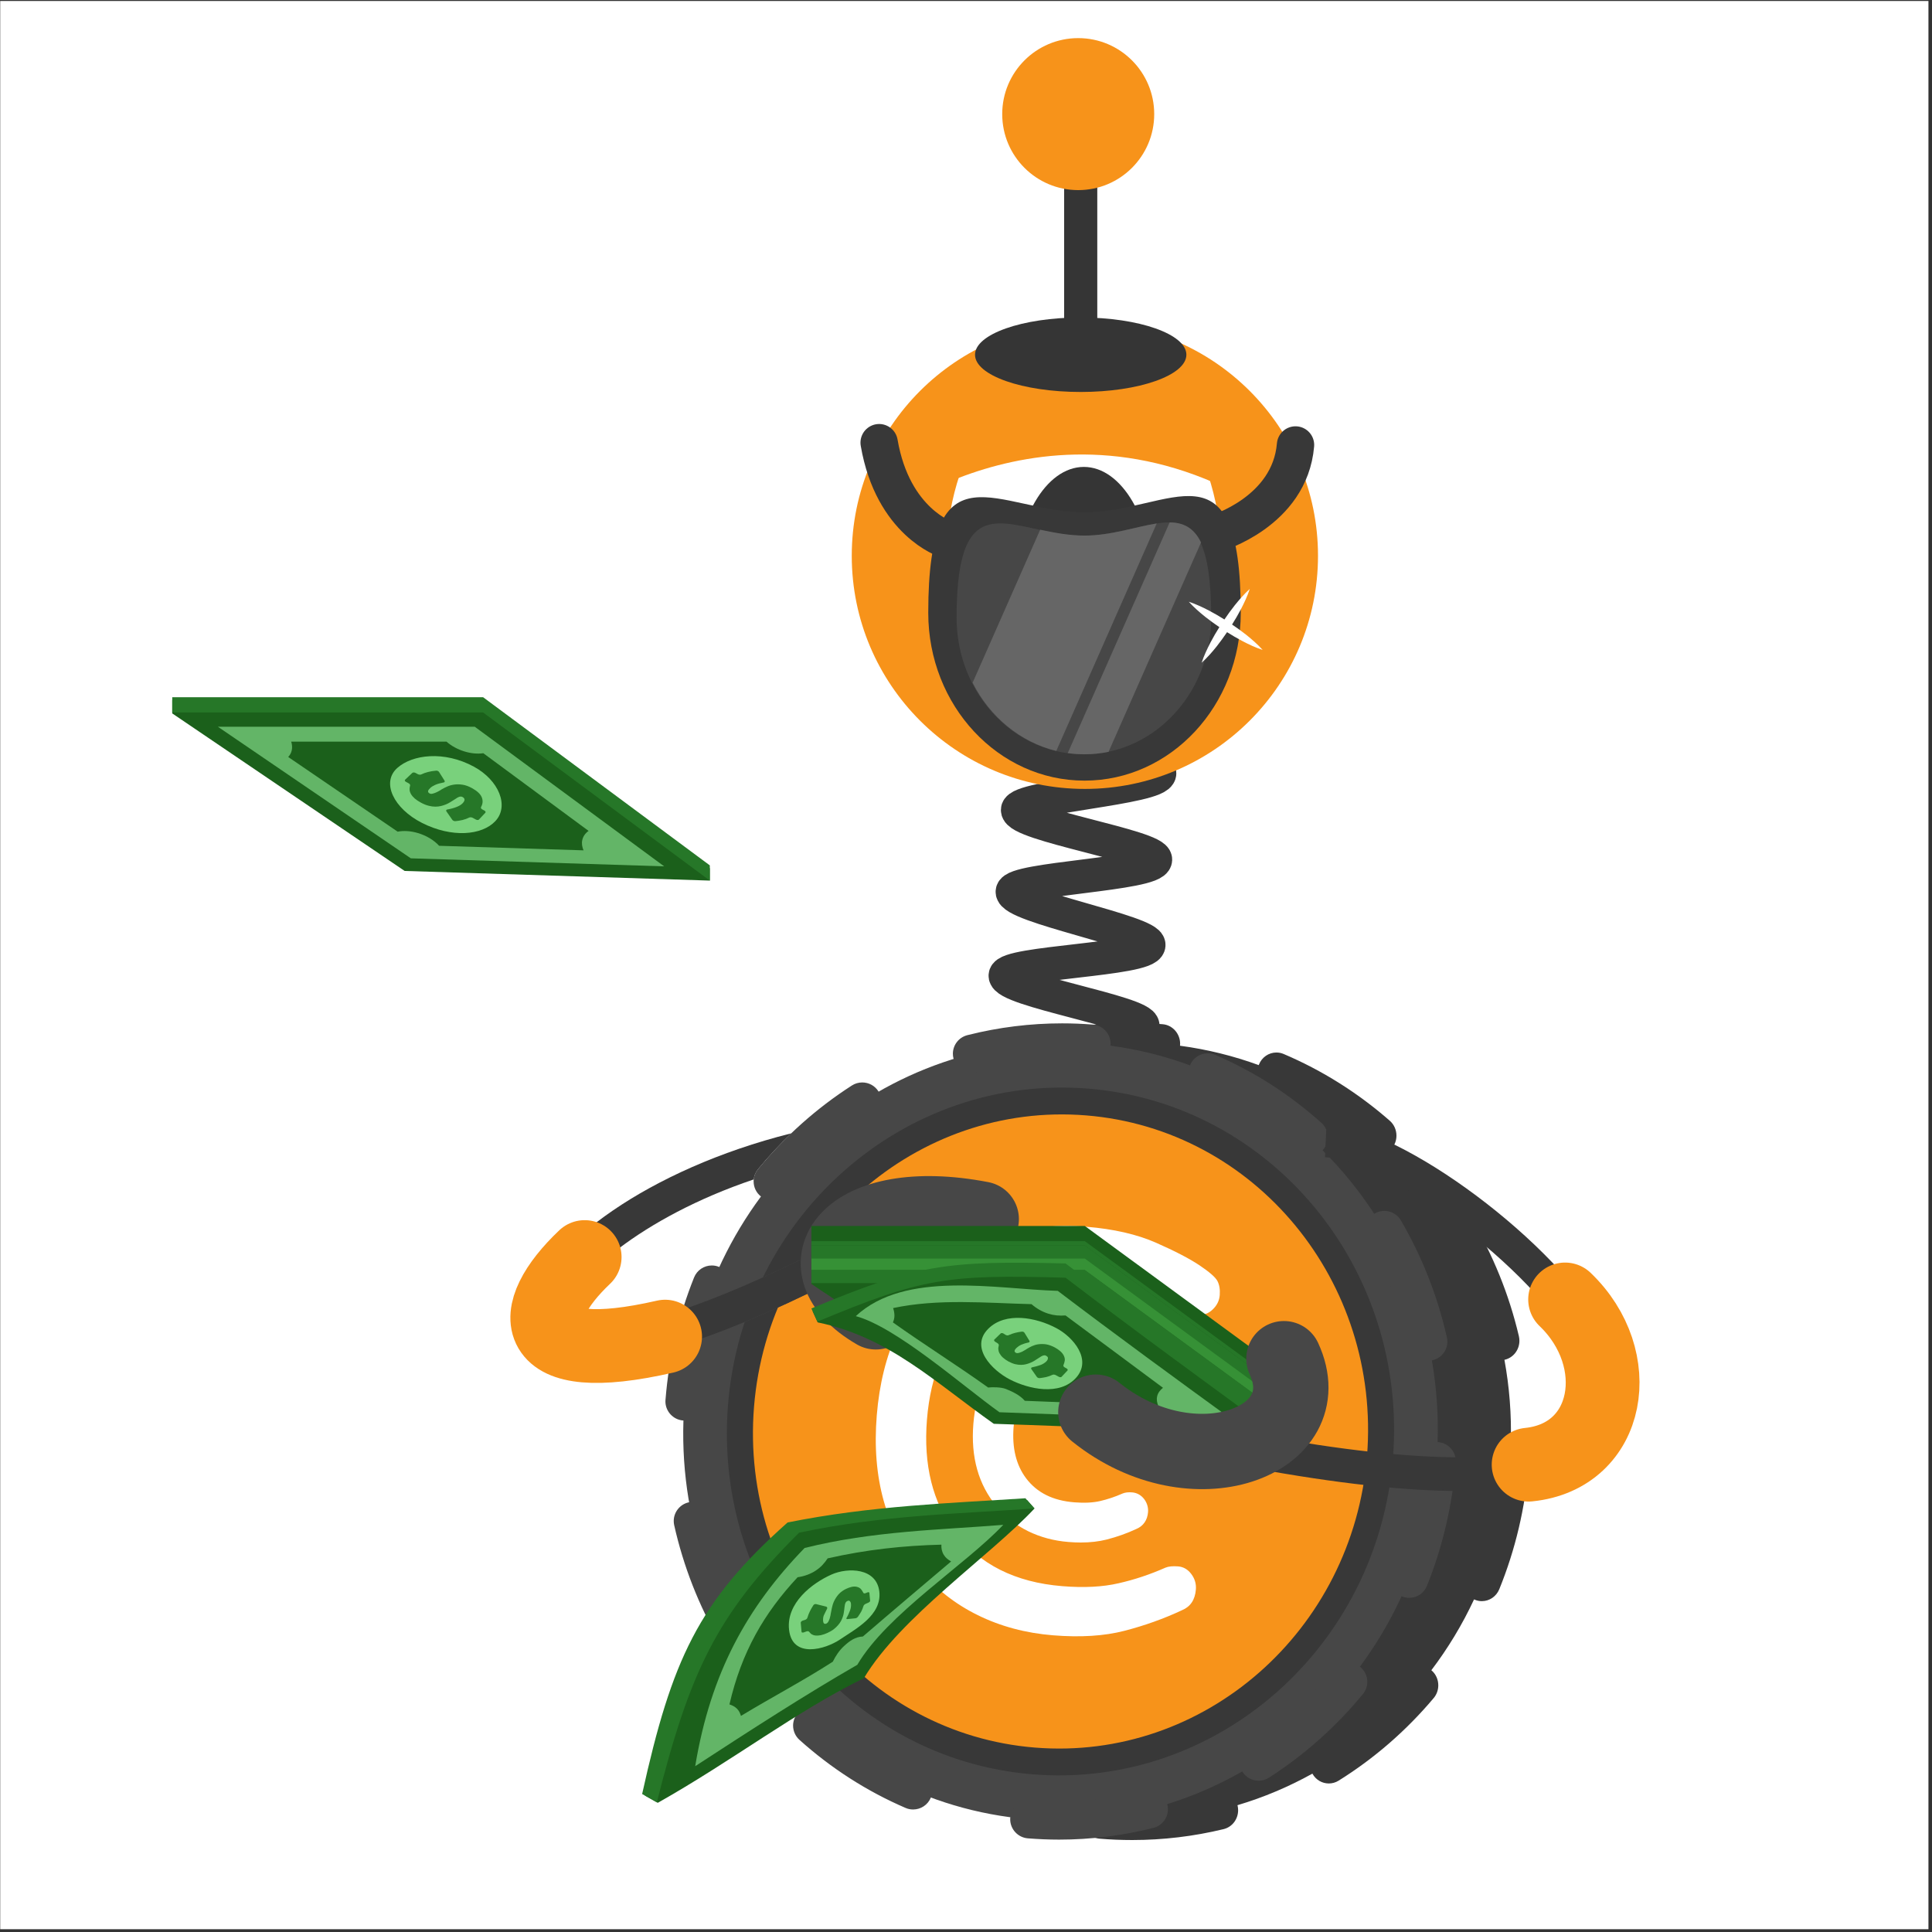 <svg width="513" height="513" viewBox="0 0 513 513" fill="none" xmlns="http://www.w3.org/2000/svg">
<rect x="0" y="0" width="513" height="513" fill="#333333" stroke="none"/>
<g clip-path="url(#clip0_4_4209)">
<path d="M512.057 0.26H0.057V512.26H512.057V0.26Z" fill="white"/>
<path d="M308.227 182.45C308.227 186.33 270.977 189.77 270.917 193.34C270.857 197.23 307.987 201.8 307.877 205.35C307.757 209.26 270.406 211.51 270.236 215.05C270.046 218.97 307.007 224.77 306.777 228.28C306.527 232.21 269.117 233.24 268.837 236.75C268.527 240.69 305.307 247.45 305.007 250.95C304.667 254.87 267.246 255.5 266.966 259.03C266.666 262.9 303.576 268.81 303.426 272.4C303.266 276.17 266.007 279.54 266.097 283.24C266.187 286.89 303.536 288.07 303.946 291.88C304.336 295.41 268.087 304.55 268.817 308.41C269.467 311.85 306.597 307.39 307.577 311.23C308.437 314.62 273.586 328.17 274.736 331.97C275.756 335.33 312.337 327.5 313.597 331.24C314.727 334.58 280.827 350.4 282.167 354.09C283.377 357.42 319.556 347.88 320.946 351.53C322.216 354.85 288.887 371.84 290.327 375.46C291.647 378.78 327.567 368.32 329.037 371.91C330.397 375.23 297.397 392.87 298.887 396.44" stroke="#383838" stroke-width="8.94" stroke-miterlimit="10"/>
<path fill-rule="evenodd" clip-rule="evenodd" d="M401.277 383.14C401.237 383.14 401.197 383.15 401.157 383.14C401.377 375.6 400.777 368.21 399.467 361.06C399.507 361.05 399.547 361.05 399.597 361.04C401.857 360.48 403.437 358.41 403.447 356.02C403.447 355.61 403.397 355.19 403.307 354.8L403.287 354.71C400.677 343.66 396.397 333.11 390.567 323.38C389.637 321.84 388.037 320.92 386.277 320.92C385.347 320.92 384.437 321.19 383.637 321.7C383.597 321.72 383.567 321.75 383.527 321.78C379.457 315.69 374.757 310.06 369.517 304.99C369.547 304.96 369.577 304.92 369.607 304.89C370.377 303.96 370.797 302.77 370.797 301.55C370.797 300.02 370.157 298.58 369.027 297.59C360.567 290.18 351.087 284.22 340.837 279.86C340.227 279.6 339.577 279.47 338.927 279.47C336.877 279.47 335.057 280.73 334.277 282.68C334.257 282.72 334.257 282.77 334.237 282.82C327.577 280.39 320.587 278.64 313.317 277.67C313.317 277.63 313.337 277.59 313.337 277.54C313.347 277.41 313.357 277.27 313.357 277.15C313.367 274.46 311.337 272.18 308.737 271.96C305.927 271.73 303.037 271.61 300.157 271.61H300.137C291.937 271.61 283.757 272.59 275.807 274.52C273.517 275.08 271.927 277.16 271.937 279.59C271.937 279.98 271.987 280.37 272.077 280.76C272.087 280.81 272.107 280.85 272.117 280.89C265.167 282.96 258.507 285.79 252.237 289.28C252.217 289.24 252.197 289.2 252.177 289.16C251.257 287.6 249.647 286.67 247.867 286.67C246.957 286.67 246.057 286.93 245.267 287.42C235.777 293.35 227.297 300.74 220.057 309.38C219.257 310.32 218.827 311.52 218.827 312.76C218.827 314.27 219.467 315.7 220.577 316.68C220.607 316.71 220.647 316.73 220.687 316.76C216.297 322.56 212.487 328.86 209.357 335.58C209.317 335.56 209.277 335.53 209.237 335.52C208.617 335.25 207.967 335.12 207.297 335.12C205.257 335.12 203.447 336.37 202.657 338.3C198.407 348.76 195.797 359.84 194.897 371.24C194.897 371.29 194.887 371.33 194.887 371.38C194.877 371.51 194.867 371.65 194.867 371.78C194.857 374.47 196.887 376.75 199.497 376.97C199.537 376.97 199.577 376.97 199.627 376.97C199.407 384.5 199.987 391.89 201.297 399.04C201.257 399.05 201.207 399.05 201.167 399.07C198.907 399.63 197.327 401.69 197.317 404.09C197.317 404.5 197.367 404.91 197.457 405.32C200.057 416.41 204.337 426.98 210.177 436.73C211.097 438.27 212.697 439.19 214.457 439.19C215.387 439.19 216.297 438.93 217.097 438.42C217.137 438.4 217.167 438.37 217.207 438.34C221.277 444.43 225.967 450.07 231.207 455.14C231.177 455.17 231.147 455.2 231.117 455.24C230.337 456.17 229.917 457.36 229.917 458.58C229.907 460.11 230.557 461.55 231.687 462.54C240.147 469.97 249.627 475.94 259.857 480.29C260.477 480.56 261.117 480.69 261.777 480.69C263.827 480.69 265.647 479.43 266.427 477.48C266.447 477.44 266.447 477.39 266.467 477.35C273.117 479.79 280.117 481.55 287.377 482.52C287.377 482.57 287.357 482.61 287.357 482.65C287.347 482.77 287.337 482.9 287.337 483.05C287.327 485.73 289.357 488.01 291.967 488.22C294.827 488.46 297.737 488.58 300.627 488.58H300.657C308.807 488.58 316.967 487.61 324.877 485.69C327.177 485.14 328.767 483.05 328.757 480.63C328.757 480.24 328.707 479.85 328.617 479.46C328.607 479.42 328.587 479.38 328.577 479.33C335.537 477.26 342.197 474.44 348.477 470.95C348.497 470.99 348.517 471.03 348.537 471.06C349.457 472.63 351.067 473.56 352.847 473.56C353.757 473.56 354.657 473.3 355.447 472.81C364.937 466.89 373.417 459.52 380.687 450.88C381.477 449.94 381.907 448.74 381.907 447.49C381.907 445.99 381.277 444.56 380.167 443.58C380.137 443.55 380.097 443.53 380.057 443.5C384.457 437.7 388.277 431.4 391.407 424.68C391.447 424.7 391.487 424.72 391.527 424.74C392.147 425.01 392.797 425.15 393.467 425.15C395.497 425.15 397.317 423.9 398.107 421.97C402.377 411.47 405.007 400.34 405.907 388.9C405.907 388.83 405.917 388.76 405.917 388.7C405.927 388.58 405.937 388.44 405.937 388.3C405.917 385.62 403.887 383.35 401.277 383.14Z" fill="#383838"/>
<path d="M381.426 388.18C386.026 331.32 345.066 281.6 289.936 277.14C234.806 272.68 186.377 315.15 181.767 372.02C177.167 428.88 218.126 478.6 273.256 483.06C328.396 487.52 376.816 445.04 381.426 388.18Z" fill="#474747"/>
<path d="M369.856 387.24C373.926 336.96 337.706 293 288.956 289.06C240.206 285.12 197.386 322.67 193.316 372.95C189.246 423.23 225.466 467.19 274.216 471.13C322.966 475.07 365.796 437.52 369.856 387.24Z" fill="#383838"/>
<path d="M281.227 488.47C278.487 488.47 275.687 488.35 272.917 488.13C270.287 487.92 268.226 485.69 268.236 483.05C268.236 482.91 268.246 482.78 268.256 482.65C268.476 479.89 270.966 477.77 273.736 477.99C283.736 478.79 293.887 477.97 303.597 475.53L303.776 475.49C304.196 475.38 304.617 475.33 305.037 475.33C307.367 475.33 309.387 476.91 309.957 479.17C310.067 479.59 310.117 480.02 310.117 480.45C310.107 482.76 308.526 484.78 306.276 485.35C298.096 487.42 289.677 488.47 281.227 488.47ZM242.446 480.47C241.756 480.47 241.077 480.33 240.437 480.05C230.167 475.62 220.696 469.54 212.276 461.98C211.196 461.01 210.586 459.62 210.586 458.16C210.596 456.92 211.067 455.72 211.897 454.8C212.857 453.72 214.236 453.11 215.676 453.11C216.896 453.11 218.067 453.54 218.997 454.34V454.33L219.077 454.41C219.107 454.43 219.137 454.46 219.167 454.48C226.747 461.27 235.257 466.73 244.457 470.71H244.477C246.327 471.52 247.537 473.34 247.537 475.37C247.547 476.07 247.407 476.76 247.127 477.4C246.317 479.27 244.486 480.47 242.446 480.47ZM334.207 472.83C332.457 472.83 330.857 471.95 329.917 470.49C329.387 469.67 329.106 468.72 329.106 467.75C329.106 466.01 329.976 464.42 331.426 463.47L331.446 463.46C331.486 463.44 331.516 463.41 331.546 463.39C340.026 457.94 347.587 451.19 354.037 443.34C355.007 442.16 356.436 441.49 357.966 441.49C359.146 441.49 360.286 441.9 361.196 442.65C362.376 443.61 363.057 445.04 363.057 446.57C363.057 447.75 362.647 448.9 361.897 449.81C354.747 458.51 346.346 465.99 336.946 472.02C336.126 472.55 335.177 472.83 334.207 472.83ZM195.606 438.59C193.806 438.59 192.117 437.62 191.207 436.06C185.577 426.39 181.477 415.94 179.017 404.98C178.937 404.63 178.897 404.26 178.897 403.9C178.877 401.52 180.557 399.42 182.877 398.91C183.247 398.82 183.617 398.78 183.997 398.78C186.347 398.78 188.436 400.45 188.946 402.76C191.176 412.69 194.896 422.18 200.006 430.94C200.456 431.71 200.686 432.59 200.696 433.47C200.706 435.29 199.737 436.99 198.167 437.9C197.387 438.35 196.506 438.59 195.606 438.59ZM374.187 424.27C373.537 424.27 372.897 424.14 372.287 423.9C370.337 423.12 369.087 421.25 369.097 419.15C369.097 418.53 369.217 417.93 369.437 417.35L369.457 417.28C369.477 417.24 369.497 417.2 369.517 417.16C373.247 407.82 375.546 397.93 376.376 387.78C376.376 387.74 376.377 387.71 376.387 387.67C376.387 387.64 376.387 387.62 376.387 387.59C376.607 384.82 379.096 382.69 381.856 382.91C384.496 383.12 386.556 385.35 386.546 387.99C386.546 388.11 386.547 388.24 386.537 388.35V388.38C386.537 388.44 386.526 388.49 386.526 388.54C386.526 388.55 386.517 388.57 386.517 388.6C385.607 399.82 383.047 410.74 378.907 421.07C378.127 423.01 376.277 424.27 374.187 424.27ZM181.776 377.2C181.636 377.2 181.497 377.19 181.367 377.18C178.727 376.97 176.677 374.73 176.687 372.09C176.687 371.95 176.697 371.82 176.707 371.7V371.66C176.707 371.64 176.716 371.62 176.716 371.6C177.616 360.41 180.167 349.52 184.287 339.22C185.067 337.28 186.916 336.02 189.006 336.02C189.656 336.02 190.297 336.14 190.897 336.39C192.857 337.17 194.107 339.03 194.097 341.14C194.097 341.77 193.976 342.4 193.736 343C189.996 352.35 187.686 362.25 186.856 372.43L186.847 372.52C186.637 375.14 184.406 377.2 181.776 377.2ZM379.216 361.32C376.866 361.32 374.776 359.65 374.256 357.35C372.026 347.41 368.296 337.93 363.176 329.17C362.716 328.38 362.476 327.49 362.486 326.58C362.496 324.79 363.466 323.11 365.006 322.21C365.786 321.76 366.676 321.52 367.566 321.52C369.376 321.52 371.056 322.48 371.966 324.04C377.606 333.7 381.717 344.16 384.187 355.11C384.277 355.49 384.316 355.87 384.316 356.26C384.296 358.64 382.666 360.67 380.336 361.19C379.976 361.27 379.596 361.32 379.216 361.32ZM205.196 318.78C204.026 318.78 202.876 318.38 201.966 317.63C200.786 316.66 200.116 315.23 200.106 313.71C200.106 312.53 200.517 311.38 201.267 310.47C208.417 301.76 216.796 294.27 226.196 288.23C227.016 287.7 227.966 287.42 228.946 287.42C230.686 287.42 232.287 288.29 233.227 289.75C233.757 290.57 234.037 291.52 234.037 292.49C234.037 294.24 233.167 295.84 231.707 296.79C223.197 302.26 215.607 309.03 209.137 316.92C208.167 318.11 206.726 318.78 205.196 318.78ZM347.477 307.02C346.217 307.02 345.016 306.56 344.086 305.72C336.466 298.91 327.916 293.43 318.676 289.44C316.816 288.64 315.607 286.82 315.597 284.79C315.597 284.09 315.737 283.41 316.017 282.76C316.817 280.89 318.657 279.68 320.687 279.68C321.377 279.68 322.056 279.82 322.696 280.1C332.966 284.52 342.447 290.59 350.867 298.14C351.957 299.11 352.566 300.5 352.566 301.96C352.556 303.2 352.097 304.4 351.267 305.33C350.307 306.4 348.917 307.02 347.477 307.02ZM258.106 284.89C255.776 284.89 253.746 283.31 253.176 281.05C253.066 280.63 253.017 280.2 253.017 279.78C253.027 277.47 254.586 275.46 256.816 274.88L256.856 274.86C256.906 274.85 256.956 274.84 257.006 274.83C265.166 272.77 273.576 271.73 282.006 271.73C284.756 271.73 287.517 271.84 290.207 272.06C292.847 272.27 294.907 274.5 294.897 277.14C294.887 277.28 294.887 277.41 294.877 277.53C294.657 280.29 292.177 282.42 289.397 282.2C286.977 282 284.486 281.9 282.006 281.9C274.366 281.9 266.746 282.85 259.356 284.73L259.296 284.75V284.74C258.906 284.84 258.506 284.89 258.106 284.89Z" fill="#474747"/>
<path d="M362.976 386.69C366.726 340.34 333.336 299.81 288.396 296.17C243.446 292.53 203.976 327.16 200.216 373.51C196.466 419.87 229.856 460.39 274.796 464.03C319.746 467.67 359.226 433.04 362.976 386.69Z" fill="#F7931A"/>
<path fill-rule="evenodd" clip-rule="evenodd" d="M309.456 416.26C310.266 415.92 311.386 415.81 312.806 415.92C314.226 416.03 315.396 416.71 316.326 417.95C317.256 419.19 317.666 420.57 317.536 422.08C317.316 424.8 316.086 426.63 313.846 427.56C309.046 429.81 303.956 431.63 298.586 433.02C293.216 434.41 286.886 434.81 279.616 434.22C272.336 433.63 265.676 431.85 259.626 428.87C253.576 425.89 248.446 421.86 244.236 416.75C235.266 406.09 231.456 392.45 232.806 375.83C234.156 359.21 240.106 346.36 250.676 337.28C260.936 328.38 273.536 324.53 288.476 325.74C295.706 326.33 301.856 327.74 306.936 329.97C312.016 332.21 315.886 334.22 318.536 336C321.196 337.79 322.776 339.18 323.286 340.19C323.796 341.2 323.986 342.43 323.876 343.89C323.766 345.35 323.136 346.62 322.016 347.69C320.896 348.77 319.626 349.25 318.216 349.13C316.796 349.02 315.716 348.72 314.966 348.26C311.226 345.83 307.366 343.79 303.366 342.15C299.366 340.51 294.316 339.44 288.216 338.95C282.116 338.46 276.506 339.07 271.406 340.78C266.306 342.49 261.936 345.08 258.316 348.54C251.176 355.36 247.116 364.82 246.136 376.9C245.156 388.99 247.646 398.97 253.586 406.85C260.066 415.38 269.566 420.16 282.066 421.17C287.826 421.64 292.816 421.38 297.016 420.4C301.236 419.45 305.376 418.06 309.456 416.26Z" fill="white"/>
<path d="M307.506 359.51C307.076 358.65 306.156 357.8 304.456 356.65C303.016 355.68 301.017 354.64 298.347 353.46C295.617 352.26 292.286 351.49 288.466 351.18C280.466 350.53 273.606 352.64 268.086 357.43C262.416 362.31 259.166 369.25 258.456 378.07C257.736 386.89 259.816 394.26 264.626 399.98C266.906 402.74 269.716 404.96 272.986 406.57C276.226 408.16 279.826 409.13 283.706 409.44C284.836 409.53 285.916 409.58 286.966 409.58C289.506 409.58 291.816 409.31 293.856 408.79C296.646 408.07 299.336 407.11 301.756 405.97C303.576 405.21 304.666 403.64 304.836 401.53C304.936 400.29 304.586 399.1 303.836 398.09C303.026 397.01 301.916 396.38 300.626 396.27C299.586 396.18 298.726 396.29 298.016 396.59L297.976 396.61C296.066 397.45 294.097 398.11 292.117 398.57C290.227 399.01 287.916 399.12 285.256 398.91C279.546 398.45 275.366 396.36 272.466 392.54C269.816 389.02 268.697 384.45 269.137 378.94C269.587 373.43 271.426 369.1 274.606 366.05C276.196 364.54 278.146 363.38 280.396 362.62C282.676 361.85 285.236 361.58 287.996 361.8C290.826 362.03 293.176 362.52 294.966 363.26C296.836 364.03 298.676 365 300.466 366.16C301.126 366.57 301.946 366.81 302.996 366.89C304.276 367 305.476 366.56 306.456 365.61C307.366 364.74 307.896 363.63 307.996 362.42C308.096 361.33 307.926 360.34 307.506 359.51Z" fill="white"/>
<path d="M216.846 332.35L220.866 340.34C204.596 348.53 190.416 354.41 178.676 357.9C179.386 354.46 180.256 351.06 181.286 347.72C190.646 344.55 202.376 339.64 216.846 332.35Z" fill="#474747"/>
<path d="M288.066 209.48C322.256 209.48 349.966 181.77 349.966 147.58C349.966 113.39 322.256 85.68 288.066 85.68C253.876 85.68 226.166 113.39 226.166 147.58C226.166 181.77 253.886 209.48 288.066 209.48Z" fill="#F7931A"/>
<path d="M287.796 201.78C308.006 201.78 324.396 178.14 324.396 148.98C324.396 119.82 308.006 96.18 287.796 96.18C267.586 96.18 251.196 119.82 251.196 148.98C251.196 178.14 267.586 201.78 287.796 201.78Z" fill="white"/>
<path d="M287.796 186.86C297.906 186.86 306.096 172.78 306.096 155.42C306.096 138.06 297.906 123.98 287.796 123.98C277.686 123.98 269.496 138.06 269.496 155.42C269.496 172.79 277.696 186.86 287.796 186.86Z" fill="#353535"/>
<path fill-rule="evenodd" clip-rule="evenodd" d="M234.887 137.38C234.887 137.38 287.797 96.18 347.057 143.21C345.917 136.13 337.387 122.27 333.347 115.14L307.566 91.87L286.946 94.18L258.887 104.07L248.066 110.67L243.057 129.07L234.887 137.38Z" fill="#F7931A"/>
<path d="M286.957 104.08C302.457 104.08 315.017 99.65 315.017 94.19C315.017 88.73 302.457 84.3 286.957 84.3C271.457 84.3 258.896 88.73 258.896 94.19C258.896 99.66 271.467 104.08 286.957 104.08Z" fill="#353535"/>
<path d="M286.957 29.25V94.19" stroke="#353535" stroke-width="8.803" stroke-miterlimit="10"/>
<path d="M286.297 50.48C297.447 50.48 306.477 41.45 306.477 30.3C306.477 19.15 297.437 10.12 286.297 10.12C275.157 10.12 266.117 19.15 266.117 30.3C266.117 41.45 275.157 50.48 286.297 50.48Z" fill="#F7931A"/>
<path d="M270.876 166.07C276.806 166.07 281.606 160.59 281.606 153.84C281.606 147.09 276.806 141.61 270.876 141.61C264.946 141.61 260.146 147.09 260.146 153.84C260.146 160.6 264.956 166.07 270.876 166.07Z" fill="white"/>
<path d="M304.546 166.19C307.016 166.19 309.016 163.91 309.016 161.1C309.016 158.29 307.016 156.01 304.546 156.01C302.076 156.01 300.076 158.29 300.076 161.1C300.076 163.91 302.086 166.19 304.546 166.19Z" fill="white"/>
<path d="M322.906 141.62C322.906 141.62 342.476 135.92 343.996 118.15" stroke="#383838" stroke-width="9.913" stroke-miterlimit="10" stroke-linecap="round" stroke-linejoin="round"/>
<path d="M251.207 143.21C251.207 143.21 237.077 138.71 233.437 117.54" stroke="#383838" stroke-width="9.913" stroke-miterlimit="10" stroke-linecap="round" stroke-linejoin="round"/>
<path fill-rule="evenodd" clip-rule="evenodd" d="M329.457 162.72C329.457 187.33 310.876 207.28 287.966 207.28C265.056 207.28 246.477 187.33 246.477 162.72C246.477 116.78 265.056 136.01 287.966 136.01C310.876 136.01 329.457 115.9 329.457 162.72Z" fill="#383838"/>
<path fill-rule="evenodd" clip-rule="evenodd" d="M321.606 163.98C321.606 181.69 309.796 196.43 294.196 199.64C292.126 200.07 289.986 200.29 287.806 200.29C286.296 200.29 284.816 200.18 283.356 199.98C282.326 199.83 281.306 199.64 280.306 199.4C270.716 197.06 262.656 190.34 258.086 181.29C255.476 176.15 254.006 170.25 254.006 163.99C254.006 134.86 263.166 137.89 276.036 140.67C279.706 141.46 283.676 142.23 287.816 142.23C294.926 142.23 301.536 139.85 306.976 139.01C308.186 138.82 309.336 138.71 310.426 138.72C313.946 138.75 316.816 140.04 318.756 144.04C320.576 147.82 321.606 154.06 321.606 163.98Z" fill="#474747"/>
<path fill-rule="evenodd" clip-rule="evenodd" d="M307.136 139L280.476 199.39C270.886 197.05 262.826 190.33 258.256 181.28L276.196 140.65C279.866 141.44 283.836 142.21 287.976 142.21C295.086 142.21 301.686 139.83 307.136 139Z" fill="#666666"/>
<path fill-rule="evenodd" clip-rule="evenodd" d="M318.907 144.03L294.356 199.63C292.286 200.06 290.146 200.28 287.966 200.28C286.456 200.28 284.977 200.17 283.517 199.97L310.577 138.71C314.107 138.74 316.967 140.03 318.907 144.03Z" fill="#666666"/>
<path fill-rule="evenodd" clip-rule="evenodd" d="M45.736 185.91H128.276L188.477 230.55V233.82L107.446 231.26L45.736 189.43V185.91Z" fill="#1B601B"/>
<path fill-rule="evenodd" clip-rule="evenodd" d="M128.276 185.13H45.736V189.18H128.276L188.477 233.82V229.78L128.276 185.13Z" fill="#267728"/>
<path fill-rule="evenodd" clip-rule="evenodd" d="M57.856 192.97H126.066L176.356 230.04L109.086 227.91L57.856 192.97Z" fill="#63B567"/>
<path fill-rule="evenodd" clip-rule="evenodd" d="M154.606 223.08C154.416 223.95 154.556 224.89 154.946 225.79L116.597 224.58C115.267 223.11 113.276 221.89 110.966 221.2C109.036 220.62 107.167 220.53 105.597 220.83C105.587 220.83 105.586 220.83 105.586 220.83L76.526 201C76.996 200.5 77.337 199.89 77.477 199.19C77.627 198.45 77.566 197.69 77.316 196.92H118.557C119.827 198.05 121.506 198.99 123.426 199.56C125.166 200.08 126.866 200.21 128.336 200L156.287 220.63C155.407 221.25 154.816 222.08 154.606 223.08Z" fill="#1B601B"/>
<path fill-rule="evenodd" clip-rule="evenodd" d="M105.497 203.91C109.497 200.35 117.897 199.27 125.847 203.58C132.477 207.18 135.277 214.06 131.517 218.04C127.947 221.83 119.957 222.52 112.047 218.5C104.557 214.7 101.157 207.77 105.497 203.91Z" fill="#79D17C"/>
<path d="M107.577 207.02C108.337 206.3 108.717 205.95 109.477 205.23C109.567 205.15 109.687 205.11 109.857 205.11C110.017 205.11 110.177 205.15 110.327 205.23C110.567 205.36 110.687 205.43 110.937 205.56C111.087 205.64 111.257 205.69 111.437 205.7C111.627 205.71 111.777 205.69 111.887 205.62C112.947 205.1 114.257 204.77 115.797 204.63C115.947 204.61 116.107 204.64 116.257 204.71C116.407 204.78 116.517 204.88 116.587 204.99C117.167 205.91 117.457 206.37 118.037 207.29C118.107 207.4 118.107 207.51 118.057 207.61C118.007 207.71 117.897 207.77 117.747 207.78C116.867 207.94 116.137 208.15 115.577 208.4C115.017 208.65 114.577 208.92 114.267 209.22C114.177 209.31 114.077 209.41 113.957 209.54C113.847 209.66 113.757 209.79 113.707 209.92C113.647 210.05 113.647 210.19 113.697 210.32C113.747 210.45 113.877 210.58 114.087 210.69C114.297 210.8 114.567 210.82 114.897 210.73C115.227 210.65 115.567 210.53 115.907 210.37C116.247 210.22 116.547 210.05 116.817 209.89C117.087 209.72 117.257 209.61 117.327 209.57C117.727 209.33 118.197 209.09 118.747 208.85C119.297 208.6 119.907 208.43 120.587 208.33C121.267 208.23 122.017 208.24 122.817 208.36C123.617 208.48 124.467 208.79 125.367 209.29C126.737 210.05 127.587 210.86 127.927 211.72C128.267 212.58 128.207 213.44 127.727 214.3C127.677 214.4 127.677 214.5 127.737 214.62C127.797 214.74 127.897 214.84 128.037 214.91C128.277 215.04 128.397 215.11 128.647 215.24C128.787 215.32 128.877 215.41 128.917 215.52C128.957 215.63 128.947 215.73 128.867 215.81C128.187 216.53 127.847 216.89 127.177 217.61C127.097 217.69 126.987 217.73 126.837 217.74C126.687 217.74 126.537 217.71 126.397 217.63C126.047 217.44 125.877 217.35 125.527 217.16C125.387 217.08 125.227 217.04 125.047 217.02C124.867 217 124.717 217.03 124.607 217.08C124.047 217.36 123.447 217.58 122.817 217.73C122.187 217.88 121.557 217.98 120.917 218.04C120.757 218.05 120.597 218.02 120.437 217.95C120.277 217.88 120.157 217.78 120.087 217.67C119.457 216.77 119.147 216.33 118.527 215.43C118.457 215.32 118.447 215.21 118.497 215.12C118.547 215.02 118.637 214.96 118.767 214.94C119.697 214.78 120.507 214.56 121.217 214.28C121.917 214.01 122.457 213.68 122.817 213.31C123.167 212.95 123.337 212.63 123.347 212.35C123.347 212.07 123.177 211.83 122.817 211.63C122.637 211.53 122.447 211.49 122.257 211.51C122.067 211.53 121.877 211.59 121.667 211.69C121.467 211.79 121.257 211.91 121.037 212.07C120.817 212.23 120.577 212.37 120.327 212.52C120.097 212.66 119.817 212.84 119.507 213.03C119.197 213.23 118.837 213.41 118.437 213.58C118.037 213.75 117.607 213.89 117.127 214.01C116.657 214.13 116.137 214.19 115.587 214.19C115.027 214.19 114.437 214.11 113.817 213.95C113.187 213.79 112.527 213.53 111.817 213.15C111.127 212.78 110.557 212.4 110.117 212.02C109.677 211.63 109.347 211.24 109.127 210.85C108.907 210.46 108.777 210.08 108.757 209.71C108.737 209.34 108.777 208.98 108.887 208.62C108.927 208.52 108.907 208.4 108.837 208.28C108.767 208.16 108.647 208.06 108.497 207.98C108.217 207.83 108.077 207.75 107.787 207.6C107.637 207.52 107.537 207.42 107.487 207.31C107.477 207.2 107.497 207.1 107.577 207.02Z" fill="#267728"/>
<path fill-rule="evenodd" clip-rule="evenodd" d="M171.267 476.79C178.117 440.67 185.576 425.74 209.716 404.79C231.856 400.3 252.926 399.68 272.756 398.35C273.406 399.08 274.046 399.81 274.696 400.54C262.886 413.17 239.076 429.37 229.396 445.6C211.606 454.27 194.437 467.57 174.657 478.7C173.527 478.07 172.397 477.43 171.267 476.79Z" fill="#1B601B"/>
<path fill-rule="evenodd" clip-rule="evenodd" d="M209.126 404.26C185.376 425.36 178.396 440.73 170.506 476.36C171.806 477.1 173.116 477.84 174.406 478.57C183.136 444.06 190.146 428.91 212.166 406.98C234.006 402.31 255.066 401.93 274.676 400.54C273.876 399.64 273.076 398.73 272.276 397.83C252.416 399.14 231.326 399.79 209.126 404.26Z" fill="#267728"/>
<path fill-rule="evenodd" clip-rule="evenodd" d="M184.597 468.97C188.697 444.16 198.426 426.72 213.646 411.03C231.806 406.51 249.616 406.23 266.396 404.89C256.256 415.61 235.567 428.58 227.637 442.05C213.817 450.01 199.527 459.24 184.597 468.97Z" fill="#63B567"/>
<path fill-rule="evenodd" clip-rule="evenodd" d="M250.606 412.86C251.126 413.7 251.776 414.15 252.546 414.61C244.996 421.01 237.157 427.62 229.117 434.54C227.077 434.61 225.526 435.76 224.066 437.12C222.836 438.26 221.907 439.66 221.137 441.22C221.127 441.23 221.136 441.23 221.126 441.23C213.426 446.2 205.067 450.58 196.747 455.62C196.517 454.89 196.256 454.29 195.696 453.72C195.136 453.15 194.437 452.81 193.687 452.57C196.927 438.58 202.907 428.33 211.787 418.8C213.527 418.56 215.187 417.96 216.577 417.05C217.957 416.15 218.877 415.12 219.767 413.79C230.017 411.46 239.936 410.4 249.966 410.15C249.916 411.11 250.086 412.03 250.606 412.86Z" fill="#1B601B"/>
<path fill-rule="evenodd" clip-rule="evenodd" d="M209.517 432.75C208.717 425.69 215.587 420.39 220.817 418.07C225.107 416.17 232.707 416.27 233.477 422.55C234.247 428.88 227.177 432.53 223.077 435.31C219.127 437.98 210.387 440.47 209.517 432.75Z" fill="#79D17C"/>
<path d="M212.836 433.31C212.756 432.48 212.686 431.71 212.616 430.88C212.606 430.79 212.656 430.65 212.756 430.56C212.856 430.47 212.977 430.37 213.137 430.32C213.297 430.27 213.576 430.19 213.746 430.13C213.916 430.08 214.046 429.99 214.166 429.89C214.286 429.79 214.347 429.68 214.387 429.54C214.737 428.32 215.316 427.26 215.976 426.22C216.046 426.12 216.186 426.01 216.306 425.96C216.426 425.91 216.606 425.91 216.716 425.94C217.616 426.18 218.476 426.38 219.366 426.6C219.476 426.63 219.566 426.7 219.626 426.81C219.686 426.92 219.646 427.09 219.606 427.18C219.366 427.71 218.946 428.44 218.756 428.9C218.576 429.36 218.526 429.84 218.536 430.15C218.536 430.47 218.566 430.4 218.586 430.58C218.606 430.76 218.636 430.84 218.706 430.96C218.776 431.08 218.826 431.12 218.976 431.16C219.126 431.2 219.276 431.18 219.456 431.09C219.646 431 219.836 430.81 219.956 430.58C220.076 430.35 220.226 430.01 220.306 429.76C220.386 429.51 220.466 429.14 220.516 428.93C220.556 428.73 220.576 428.54 220.596 428.43C220.716 427.85 220.767 427.56 220.887 426.96C221.007 426.37 221.186 425.77 221.476 425.15C221.766 424.53 222.167 423.91 222.657 423.35C223.137 422.79 223.986 422.2 224.616 421.91C225.576 421.46 226.636 421.09 227.606 421.37C228.566 421.65 228.776 422.13 229.226 422.91C229.276 423 229.326 423.06 229.446 423.08C229.566 423.1 229.666 423.09 229.806 423.04C229.936 422.99 230.216 422.88 230.346 422.82C230.476 422.77 230.576 422.76 230.686 422.78C230.796 422.8 230.836 422.88 230.846 422.96C230.926 423.67 230.986 424.32 231.046 425.04C231.056 425.12 231.016 425.23 230.926 425.31C230.836 425.39 230.766 425.46 230.596 425.54C230.426 425.61 230.026 425.79 229.846 425.87C229.676 425.95 229.586 426.02 229.486 426.12C229.386 426.22 229.306 426.33 229.276 426.44C229.106 426.97 228.936 427.46 228.676 427.93C228.406 428.4 228.106 428.85 227.806 429.3C227.726 429.41 227.586 429.51 227.486 429.58C227.386 429.65 227.227 429.69 227.137 429.7C226.387 429.76 225.676 429.84 224.956 429.92C224.866 429.93 224.796 429.92 224.756 429.83C224.716 429.74 224.746 429.65 224.796 429.57C225.146 429.02 225.506 428.16 225.716 427.6C225.926 427.04 225.996 426.45 225.966 426C225.936 425.54 225.877 425.38 225.637 425.14C225.397 424.9 225.097 425.07 224.907 425.16C224.717 425.25 224.626 425.37 224.536 425.54C224.436 425.71 224.396 425.89 224.346 426.09C224.296 426.3 224.266 426.5 224.246 426.74C224.226 426.98 224.197 427.22 224.157 427.48C224.117 427.75 224.096 428 224.036 428.32C223.976 428.63 223.916 428.96 223.786 429.31C223.656 429.66 223.526 430.02 223.326 430.39C223.116 430.76 222.876 431.13 222.546 431.5C222.226 431.87 221.837 432.26 221.387 432.61C220.937 432.96 220.256 433.33 219.726 433.58C219.186 433.83 218.506 434.07 217.986 434.18C217.466 434.29 217.016 434.31 216.586 434.28C216.156 434.25 215.866 434.13 215.566 433.97C215.256 433.8 215.026 433.49 214.866 433.31C214.706 433.13 214.726 433.18 214.566 433.14C214.406 433.1 214.306 433.14 214.126 433.19C213.956 433.24 213.606 433.38 213.446 433.44C213.286 433.5 213.176 433.51 213.046 433.48C212.896 433.48 212.846 433.4 212.836 433.31Z" fill="#267728"/>
<path d="M335.276 172.58C333.926 171.08 332.436 169.79 330.906 168.56C329.686 167.6 328.426 166.69 327.146 165.83C327.966 164.52 328.756 163.19 329.476 161.81C330.376 160.07 331.226 158.29 331.856 156.37C330.356 157.72 329.076 159.22 327.846 160.74C326.876 161.96 325.976 163.22 325.116 164.49C323.806 163.67 322.476 162.88 321.096 162.16C319.356 161.26 317.576 160.41 315.656 159.78C317.006 161.28 318.506 162.56 320.026 163.79C321.246 164.75 322.496 165.66 323.776 166.52C322.956 167.83 322.166 169.16 321.446 170.54C320.546 172.28 319.696 174.06 319.066 175.98C320.566 174.63 321.856 173.14 323.086 171.61C324.046 170.39 324.946 169.14 325.816 167.86C327.126 168.68 328.456 169.47 329.836 170.19C331.576 171.11 333.356 171.95 335.276 172.58Z" fill="white"/>
<path d="M333.446 385.41C512.776 418.5 387.486 304.42 352.026 302.81" stroke="#383838" stroke-width="8.94" stroke-miterlimit="10"/>
<path d="M405.887 388.91C427.677 386.71 432.007 360.76 415.577 345.04" stroke="#F7931A" stroke-width="19.587" stroke-miterlimit="10" stroke-linecap="round"/>
<path d="M220.867 340.34C204.597 348.53 190.416 354.41 178.676 357.9C170.236 360.41 163.057 361.68 157.277 361.68C151.807 361.68 147.597 360.55 144.747 358.26C141.217 355.43 139.917 350.99 141.157 346.08C145.017 330.91 171.877 310.53 210.097 300.93C206.977 303.92 204.037 307.1 201.267 310.47C200.637 311.24 200.237 312.18 200.137 313.17C169.977 323.36 151.977 339.82 149.827 348.28C149.277 350.44 149.997 351.01 150.337 351.29C153.117 353.52 162.377 354.14 181.287 347.72C190.647 344.55 202.377 339.64 216.847 332.35L220.867 340.34Z" fill="#383838"/>
<path d="M176.606 354.91C139.366 363.46 139.676 348.53 155.246 333.78" stroke="#F7931A" stroke-width="19.587" stroke-miterlimit="10" stroke-linecap="round"/>
<path d="M232.547 348.33C211.617 336.23 225.037 316.87 260.547 323.71" stroke="#474747" stroke-width="20" stroke-miterlimit="10" stroke-linecap="round"/>
<path fill-rule="evenodd" clip-rule="evenodd" d="M215.446 325.53H288.046L340.997 364.31V374.32L269.727 372.09L215.446 335.75V325.53Z" fill="#1B601B"/>
<path fill-rule="evenodd" clip-rule="evenodd" d="M288.046 329.56H215.446V333.05H288.046L340.997 371.83V368.34L288.046 329.56Z" fill="#267728"/>
<path fill-rule="evenodd" clip-rule="evenodd" d="M226.106 336.35H286.106L330.336 368.54L271.167 366.69L226.106 336.35Z" fill="#63B567"/>
<path fill-rule="evenodd" clip-rule="evenodd" d="M311.207 362.5C311.047 363.26 311.167 364.07 311.507 364.85L277.777 363.8C276.607 362.53 274.857 361.46 272.827 360.87C271.127 360.37 269.487 360.29 268.107 360.55C268.097 360.55 268.097 360.55 268.097 360.55L242.537 343.33C242.957 342.89 243.247 342.37 243.367 341.76C243.497 341.12 243.447 340.46 243.227 339.79H279.497C280.617 340.77 282.097 341.59 283.787 342.08C285.317 342.53 286.817 342.65 288.107 342.47L312.697 360.39C311.917 360.91 311.397 361.63 311.207 362.5Z" fill="#1B601B"/>
<path fill-rule="evenodd" clip-rule="evenodd" d="M268.006 345.85C271.526 342.76 278.907 341.82 285.907 345.56C291.737 348.68 294.196 354.66 290.896 358.12C287.756 361.42 280.727 362.01 273.767 358.52C267.187 355.22 264.186 349.2 268.006 345.85Z" fill="#79D17C"/>
<path d="M269.847 348.55C270.517 347.93 270.847 347.62 271.517 346.99C271.597 346.92 271.707 346.88 271.847 346.88C271.997 346.88 272.126 346.92 272.256 346.99C272.466 347.1 272.577 347.16 272.787 347.28C272.917 347.35 273.067 347.39 273.227 347.4C273.387 347.41 273.526 347.39 273.626 347.33C274.556 346.88 275.706 346.59 277.066 346.47C277.206 346.45 277.337 346.48 277.477 346.54C277.617 346.6 277.707 346.68 277.767 346.78C278.277 347.58 278.536 347.98 279.046 348.78C279.106 348.88 279.106 348.97 279.066 349.06C279.016 349.15 278.926 349.2 278.796 349.21C278.016 349.35 277.377 349.53 276.887 349.75C276.387 349.97 276.006 350.2 275.736 350.47C275.656 350.55 275.566 350.64 275.466 350.74C275.366 350.85 275.297 350.96 275.247 351.07C275.197 351.19 275.196 351.3 275.236 351.42C275.276 351.54 275.397 351.64 275.577 351.74C275.757 351.84 275.997 351.85 276.287 351.78C276.577 351.71 276.876 351.61 277.176 351.47C277.476 351.34 277.747 351.2 277.977 351.05C278.217 350.91 278.366 350.81 278.426 350.77C278.776 350.56 279.196 350.36 279.676 350.14C280.156 349.93 280.696 349.78 281.296 349.69C281.896 349.6 282.546 349.61 283.256 349.72C283.966 349.82 284.706 350.09 285.506 350.53C286.716 351.19 287.466 351.89 287.756 352.64C288.056 353.38 287.996 354.13 287.586 354.88C287.546 354.96 287.547 355.06 287.597 355.16C287.647 355.26 287.736 355.35 287.856 355.41C288.066 355.53 288.177 355.58 288.387 355.7C288.507 355.77 288.586 355.85 288.626 355.94C288.666 356.04 288.646 356.12 288.586 356.19C287.996 356.82 287.696 357.13 287.106 357.76C287.036 357.83 286.937 357.87 286.807 357.87C286.677 357.87 286.547 357.84 286.417 357.78C286.107 357.62 285.957 357.54 285.647 357.37C285.527 357.3 285.387 357.26 285.227 357.25C285.067 357.24 284.936 357.25 284.836 357.3C284.336 357.54 283.817 357.73 283.267 357.86C282.717 357.99 282.157 358.08 281.597 358.13C281.457 358.14 281.316 358.11 281.176 358.05C281.036 357.99 280.937 357.91 280.867 357.81C280.317 357.03 280.037 356.64 279.497 355.87C279.437 355.77 279.426 355.68 279.466 355.6C279.506 355.52 279.587 355.46 279.707 355.44C280.527 355.3 281.236 355.11 281.856 354.87C282.476 354.63 282.947 354.35 283.267 354.03C283.577 353.72 283.727 353.44 283.727 353.19C283.727 352.94 283.577 352.73 283.267 352.57C283.107 352.48 282.936 352.45 282.776 352.47C282.616 352.49 282.437 352.54 282.267 352.62C282.087 352.7 281.907 352.81 281.707 352.95C281.517 353.09 281.297 353.21 281.077 353.34C280.867 353.46 280.626 353.62 280.356 353.79C280.076 353.96 279.767 354.12 279.417 354.26C279.067 354.41 278.687 354.53 278.267 354.64C277.847 354.75 277.397 354.8 276.907 354.8C276.417 354.8 275.897 354.73 275.347 354.59C274.797 354.45 274.206 354.22 273.586 353.9C272.976 353.58 272.477 353.25 272.097 352.92C271.707 352.58 271.417 352.24 271.227 351.9C271.027 351.56 270.917 351.23 270.897 350.91C270.877 350.59 270.916 350.27 271.006 349.97C271.036 349.88 271.027 349.78 270.957 349.67C270.897 349.56 270.797 349.48 270.657 349.41C270.407 349.28 270.287 349.21 270.037 349.08C269.907 349.01 269.816 348.92 269.776 348.83C269.756 348.7 269.767 348.62 269.847 348.55Z" fill="#267728"/>
<path fill-rule="evenodd" clip-rule="evenodd" d="M215.446 330.7H288.046L340.997 369.47V379.48L269.727 377.26L215.446 340.92V330.7Z" fill="#1B601B"/>
<path fill-rule="evenodd" clip-rule="evenodd" d="M288.046 333.78H215.446V337.27H288.046L340.997 376.05V372.56L288.046 333.78Z" fill="#369136"/>
<path fill-rule="evenodd" clip-rule="evenodd" d="M288.046 330.7H215.446V334.19H288.046L340.997 372.96V369.47L288.046 330.7Z" fill="#267728"/>
<path fill-rule="evenodd" clip-rule="evenodd" d="M288.046 337.22H215.446V340.7H288.046L340.997 379.48V375.99L288.046 337.22Z" fill="#267728"/>
<path fill-rule="evenodd" clip-rule="evenodd" d="M226.106 344H286.106L330.336 376.19L271.167 374.34L226.106 344Z" fill="#63B567"/>
<path fill-rule="evenodd" clip-rule="evenodd" d="M311.207 370.15C311.047 370.91 311.167 371.72 311.507 372.5L277.777 371.45C276.607 370.18 274.857 369.11 272.827 368.52C271.127 368.02 269.487 367.94 268.107 368.2C268.097 368.2 268.097 368.2 268.097 368.2L242.537 350.98C242.957 350.54 243.247 350.02 243.367 349.41C243.497 348.77 243.447 348.11 243.227 347.44H279.497C280.617 348.42 282.097 349.24 283.787 349.73C285.317 350.18 286.817 350.3 288.107 350.12L312.697 368.04C311.917 368.56 311.397 369.28 311.207 370.15Z" fill="#1B601B"/>
<path fill-rule="evenodd" clip-rule="evenodd" d="M268.006 353.5C271.526 350.41 278.907 349.47 285.907 353.21C291.737 356.33 294.196 362.31 290.896 365.77C287.756 369.07 280.727 369.66 273.767 366.17C267.187 362.87 264.186 356.85 268.006 353.5Z" fill="#79D17C"/>
<path d="M269.847 356.2C270.517 355.58 270.847 355.27 271.517 354.64C271.597 354.57 271.707 354.53 271.847 354.53C271.997 354.53 272.126 354.57 272.256 354.64C272.466 354.75 272.577 354.81 272.787 354.93C272.917 355 273.067 355.04 273.227 355.05C273.387 355.06 273.526 355.04 273.626 354.98C274.556 354.53 275.706 354.24 277.066 354.12C277.206 354.1 277.337 354.13 277.477 354.19C277.617 354.25 277.707 354.33 277.767 354.43C278.277 355.23 278.536 355.63 279.046 356.43C279.106 356.53 279.106 356.62 279.066 356.71C279.016 356.8 278.926 356.85 278.796 356.86C278.016 357 277.377 357.18 276.887 357.4C276.387 357.62 276.006 357.85 275.736 358.12C275.656 358.2 275.566 358.29 275.466 358.39C275.366 358.5 275.297 358.61 275.247 358.72C275.197 358.84 275.196 358.95 275.236 359.07C275.276 359.19 275.397 359.29 275.577 359.39C275.757 359.49 275.997 359.5 276.287 359.43C276.577 359.36 276.876 359.26 277.176 359.12C277.476 358.99 277.747 358.85 277.977 358.7C278.217 358.56 278.366 358.46 278.426 358.42C278.776 358.21 279.196 358.01 279.676 357.79C280.156 357.58 280.696 357.43 281.296 357.34C281.896 357.25 282.546 357.26 283.256 357.37C283.966 357.47 284.706 357.74 285.506 358.18C286.716 358.84 287.466 359.54 287.756 360.29C288.056 361.03 287.996 361.78 287.586 362.53C287.546 362.61 287.547 362.71 287.597 362.81C287.647 362.91 287.736 363 287.856 363.06C288.066 363.18 288.177 363.23 288.387 363.35C288.507 363.42 288.586 363.5 288.626 363.59C288.666 363.69 288.646 363.77 288.586 363.84C287.996 364.47 287.696 364.78 287.106 365.41C287.036 365.48 286.937 365.52 286.807 365.52C286.677 365.52 286.547 365.49 286.417 365.43C286.107 365.27 285.957 365.19 285.647 365.02C285.527 364.95 285.387 364.91 285.227 364.9C285.067 364.89 284.936 364.9 284.836 364.95C284.336 365.19 283.817 365.38 283.267 365.51C282.717 365.64 282.157 365.73 281.597 365.78C281.457 365.79 281.316 365.76 281.176 365.7C281.036 365.64 280.937 365.56 280.867 365.46C280.317 364.68 280.037 364.29 279.497 363.52C279.437 363.42 279.426 363.33 279.466 363.25C279.506 363.17 279.587 363.11 279.707 363.09C280.527 362.95 281.236 362.76 281.856 362.52C282.476 362.28 282.947 362 283.267 361.68C283.577 361.37 283.727 361.09 283.727 360.84C283.727 360.59 283.577 360.38 283.267 360.22C283.107 360.13 282.936 360.1 282.776 360.12C282.616 360.14 282.437 360.19 282.267 360.27C282.087 360.35 281.907 360.46 281.707 360.6C281.517 360.74 281.297 360.86 281.077 360.99C280.867 361.11 280.626 361.27 280.356 361.44C280.076 361.61 279.767 361.77 279.417 361.91C279.067 362.06 278.687 362.18 278.267 362.29C277.847 362.4 277.397 362.45 276.907 362.45C276.417 362.45 275.897 362.38 275.347 362.24C274.797 362.1 274.206 361.87 273.586 361.55C272.976 361.23 272.477 360.9 272.097 360.57C271.707 360.23 271.417 359.89 271.227 359.55C271.027 359.21 270.917 358.88 270.897 358.56C270.877 358.24 270.916 357.92 271.006 357.62C271.036 357.53 271.027 357.43 270.957 357.32C270.897 357.21 270.797 357.13 270.657 357.06C270.407 356.93 270.287 356.86 270.037 356.73C269.907 356.66 269.816 356.57 269.776 356.48C269.756 356.35 269.767 356.27 269.847 356.2Z" fill="#267728"/>
<path fill-rule="evenodd" clip-rule="evenodd" d="M215.746 348.1C243.826 336.4 251.196 335.45 282.936 336.21C301.356 350.22 320.026 363.91 338.696 377.59C338.696 378.6 338.696 379.61 338.696 380.61C313.746 380.17 288.826 378.84 263.886 378.06C248.256 367.03 235.996 355.01 217.116 351.13C216.666 350.13 216.206 349.12 215.746 348.1Z" fill="#1B601B"/>
<path fill-rule="evenodd" clip-rule="evenodd" d="M282.946 335.48C251.186 334.72 243.596 335.7 215.446 347.43C215.976 348.6 216.506 349.77 217.026 350.93C244.666 339.41 251.336 338.36 282.946 339.27C301.316 353.32 320.047 366.94 338.707 380.61C338.707 379.36 338.706 378.11 338.696 376.87C320.036 363.2 301.356 349.51 282.946 335.48Z" fill="#267728"/>
<path fill-rule="evenodd" clip-rule="evenodd" d="M227.236 349.47C240.346 337.25 264.437 342.28 280.867 342.76C296.277 354.46 311.917 365.88 327.577 377.26C306.837 376.64 286.117 375.72 265.387 374.99C255.627 368.03 238.036 352.39 227.236 349.47Z" fill="#63B567"/>
<path fill-rule="evenodd" clip-rule="evenodd" d="M307.256 370.77C307.046 371.7 307.247 372.43 307.537 373.29C295.727 372.89 283.947 372.44 272.117 371.95C270.857 370.46 268.767 369.48 267.117 368.82C265.737 368.27 263.317 368.32 262.577 368.41C261.837 368.51 262.397 368.44 262.387 368.43C254.007 362.43 245.427 357.07 237.097 351.14C237.347 350.54 237.487 350.04 237.497 349.37C237.507 348.7 237.366 347.99 237.146 347.33C249.086 344.78 261.776 345.98 273.896 346.29C275.186 347.42 276.736 348.31 278.336 348.81C279.936 349.31 281.296 349.4 282.926 349.29C291.556 355.67 300.177 362.1 308.807 368.5C308.037 369.11 307.456 369.85 307.256 370.77Z" fill="#1B601B"/>
<path fill-rule="evenodd" clip-rule="evenodd" d="M262.426 352.81C267.006 348.26 275.097 349.78 280.517 352.67C285.037 355.08 290.066 361.08 285.686 365.88C281.316 370.68 273.147 368.87 268.117 366.27C263.367 363.81 257.456 357.74 262.426 352.81Z" fill="#79D17C"/>
<path d="M264.027 355.69C264.597 355.13 265.137 354.61 265.717 354.06C265.787 354 265.917 353.95 266.047 353.96C266.177 353.98 266.327 354.01 266.467 354.1C266.607 354.19 266.837 354.34 266.987 354.43C267.137 354.52 267.277 354.56 267.427 354.58C267.577 354.6 267.697 354.58 267.827 354.52C268.967 354 270.097 353.73 271.337 353.58C271.457 353.56 271.627 353.6 271.747 353.65C271.867 353.7 271.987 353.81 272.037 353.9C272.467 354.63 272.897 355.31 273.337 356.02C273.387 356.11 273.407 356.21 273.357 356.31C273.307 356.41 273.177 356.46 273.077 356.48C272.467 356.59 271.617 356.86 271.137 357.08C270.657 357.3 270.207 357.63 269.967 357.86C269.717 358.08 269.787 358.04 269.667 358.18C269.537 358.32 269.497 358.39 269.437 358.54C269.387 358.68 269.367 358.76 269.437 358.91C269.507 359.06 269.597 359.14 269.797 359.23C269.997 359.32 270.257 359.32 270.527 359.24C270.797 359.16 271.147 359.03 271.427 358.9C271.697 358.76 271.997 358.6 272.247 358.44C272.497 358.29 272.437 358.3 272.757 358.11C273.077 357.92 273.557 357.64 274.037 357.43C274.517 357.22 275.097 357.02 275.727 356.94C276.357 356.86 277.067 356.85 277.787 356.96C278.507 357.07 279.477 357.45 280.127 357.81C281.117 358.36 282.097 359.09 282.517 360.06C282.937 361.03 282.697 361.6 282.377 362.48C282.337 362.58 282.327 362.67 282.397 362.78C282.467 362.89 282.537 362.98 282.677 363.06C282.817 363.14 283.087 363.29 283.227 363.37C283.367 363.45 283.437 363.53 283.487 363.64C283.537 363.75 283.507 363.84 283.447 363.91C282.917 364.48 282.417 365.01 281.877 365.58C281.817 365.64 281.697 365.7 281.557 365.69C281.417 365.68 281.317 365.67 281.137 365.57C280.957 365.47 280.537 365.24 280.347 365.14C280.167 365.04 280.047 365.02 279.887 365C279.727 364.98 279.587 365 279.477 365.05C278.927 365.3 278.397 365.5 277.817 365.64C277.237 365.77 276.657 365.86 276.067 365.93C275.917 365.95 275.757 365.9 275.627 365.85C275.497 365.8 275.367 365.69 275.307 365.6C274.807 364.89 274.337 364.22 273.847 363.52C273.787 363.43 273.767 363.33 273.817 363.23C273.857 363.13 273.967 363.08 274.067 363.06C274.767 362.93 275.677 362.67 276.287 362.45C276.887 362.23 277.407 361.89 277.757 361.56C278.107 361.23 278.207 361.01 278.257 360.66C278.307 360.3 277.987 360.13 277.787 360C277.587 359.87 277.467 359.87 277.257 359.88C277.057 359.89 276.907 359.96 276.707 360.04C276.507 360.13 276.327 360.25 276.117 360.39C275.917 360.53 275.707 360.66 275.457 360.81C275.207 360.96 274.987 361.12 274.707 361.29C274.417 361.47 274.097 361.65 273.727 361.8C273.367 361.95 272.977 362.11 272.537 362.22C272.097 362.33 271.647 362.41 271.137 362.41C270.627 362.41 270.097 362.36 269.537 362.22C268.977 362.08 268.297 361.79 267.777 361.51C267.257 361.23 266.687 360.83 266.297 360.47C265.907 360.12 265.637 359.75 265.417 359.37C265.197 358.99 265.127 358.65 265.087 358.3C265.037 357.95 265.147 357.55 265.197 357.31C265.247 357.07 265.217 357.11 265.157 356.96C265.087 356.81 265.007 356.76 264.857 356.65C264.707 356.54 264.397 356.37 264.247 356.27C264.097 356.18 264.037 356.09 263.977 355.98C263.927 355.85 263.967 355.75 264.027 355.69Z" fill="#267728"/>
<path d="M340.917 360.77C351.087 382.7 316.847 395.72 290.977 374.97" stroke="#474747" stroke-width="20" stroke-miterlimit="10" stroke-linecap="round"/>
</g>
<defs>
<clipPath id="clip0_4_4209">
<rect width="512" height="512" fill="white" transform="translate(0.057 0.26)"/>
</clipPath>
</defs>
</svg>
